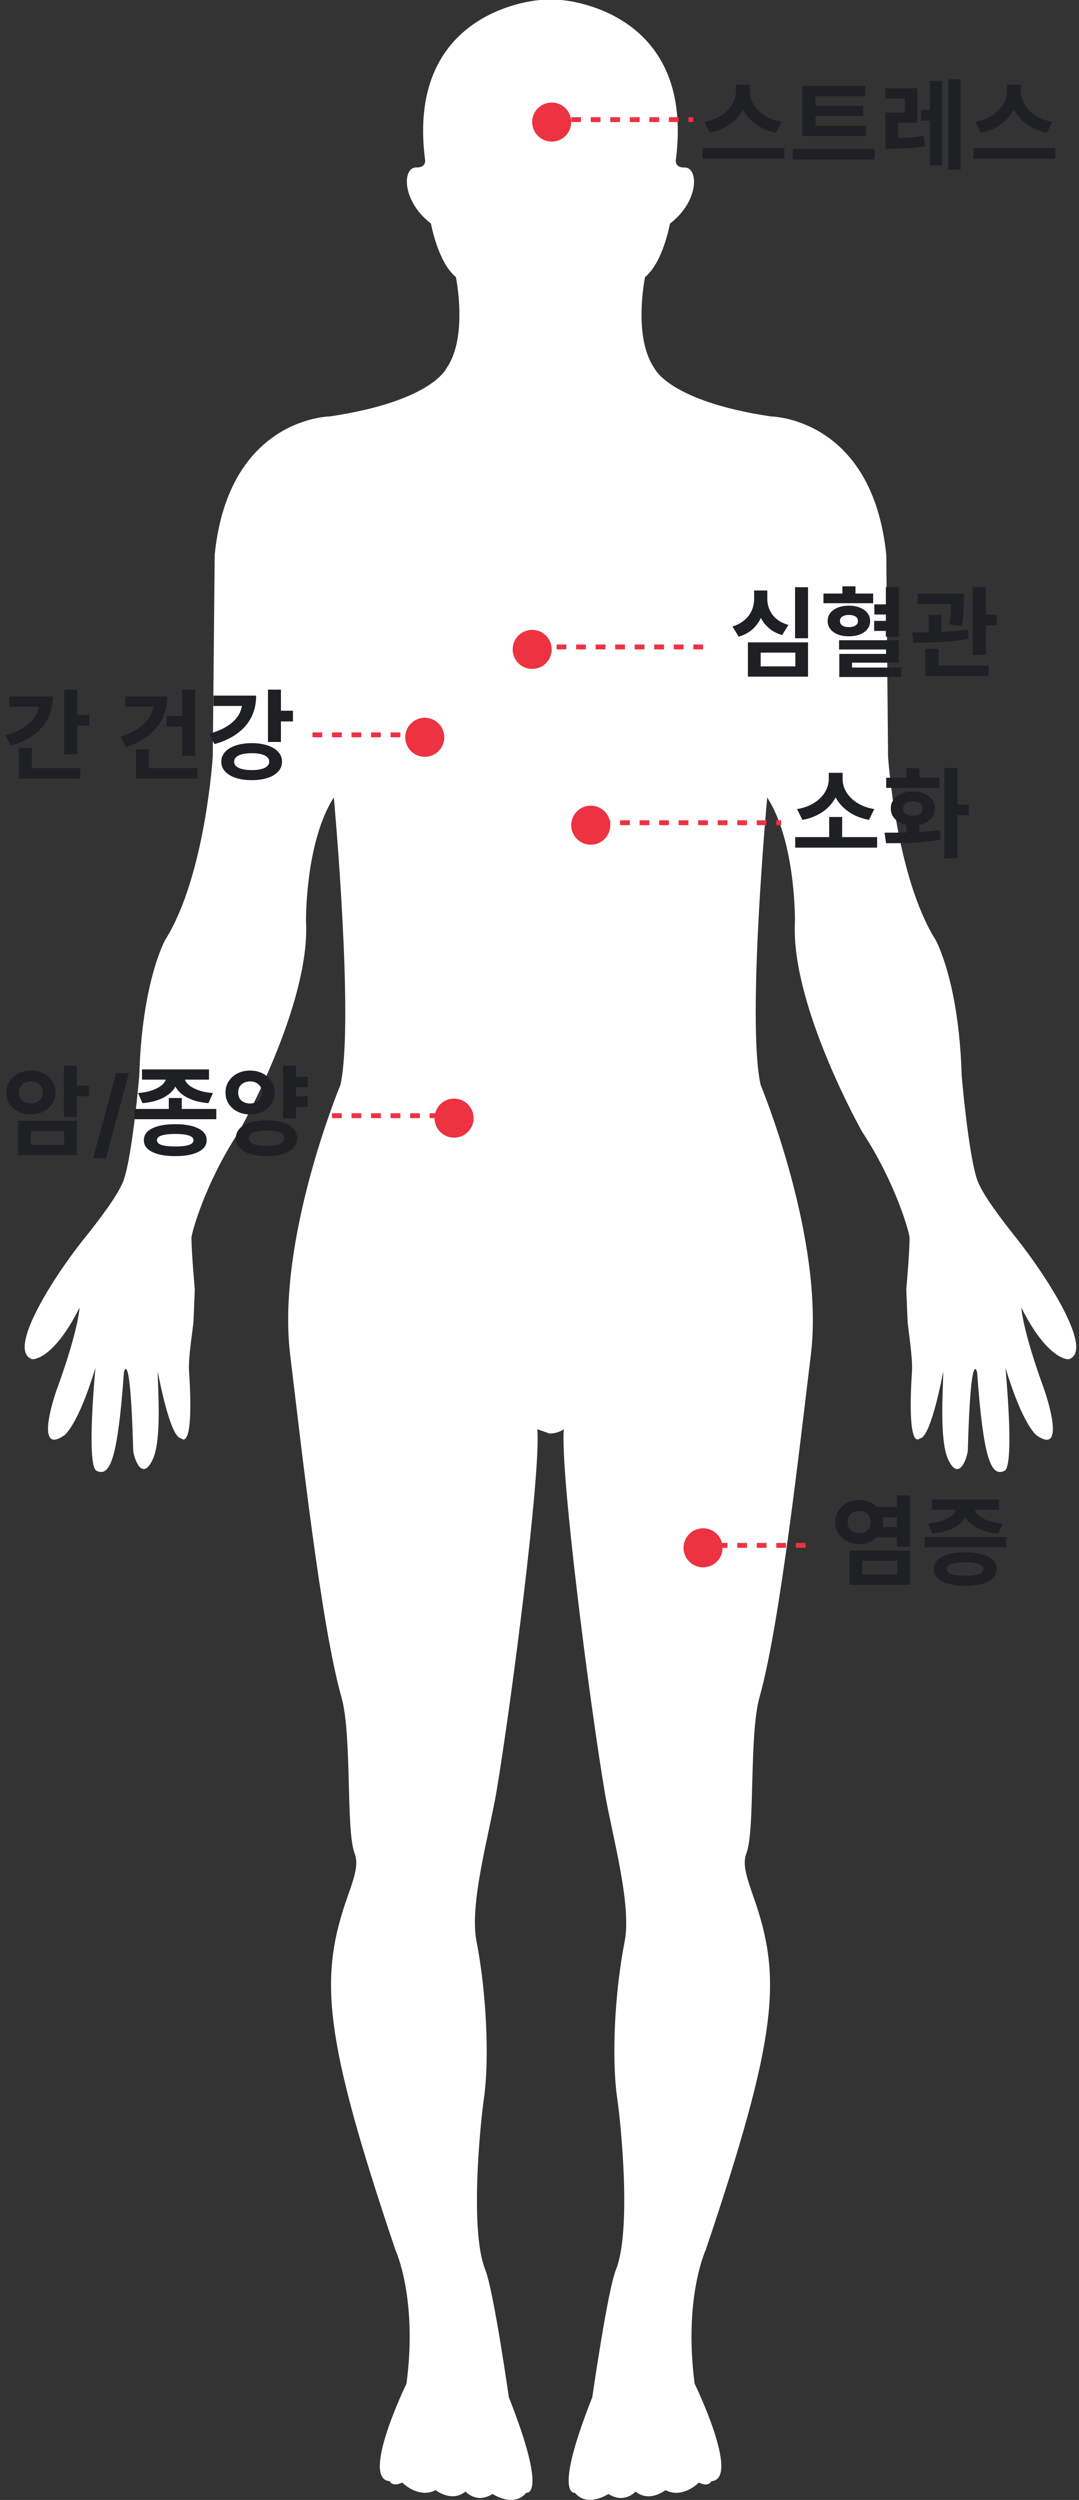 <svg width="221" height="512" viewBox="0 0 221 512" fill="none" xmlns="http://www.w3.org/2000/svg">
<rect x="0" y="0" width="221" height="512" fill="#333333" stroke="none"/>
<path d="M115.48 292.719C114.726 301.603 120.756 348.625 123.868 367.063C125.349 375.798 129.411 390.029 127.95 397.586C125.863 408.117 125.26 421.746 126.409 429.682C127.133 434.501 129.414 456.728 126.151 464.858C124.443 469.121 121.314 490.968 121.314 490.968C113.162 511.55 117.763 510.538 117.763 510.538C120.287 513.634 124.61 510.781 124.61 510.781C127.903 512.88 130.183 510.282 130.183 510.282C133.01 512.622 136.305 509.994 136.305 509.994C139.856 511.838 143.149 508.438 143.149 508.438C145.189 509.466 145.688 508.168 145.688 508.168C151.807 507.776 142.273 488.191 142.273 488.191C139.99 470.602 144.539 460.813 144.539 460.813C159.438 416.629 160.195 404.904 154.239 388.253C152.562 383.446 152.137 381.543 152.909 379.456C154.693 374.639 153.393 355.266 155.569 347.573C159.768 332.736 163.91 295.108 166.069 277.552C168.969 253.903 155.793 222.194 155.793 222.194C152.907 209.29 157.138 163.314 157.138 163.314C163.046 172.508 162.82 188.738 162.82 188.738C161.882 205.759 176.57 231.772 176.57 231.772C183.628 242.522 186.3 252.721 186.3 253.478C186.3 256.575 185.623 264.072 185.623 264.072L185.894 270.601C186.015 272.264 186.951 277.988 186.799 280.755C185.697 297.784 188.402 294.58 188.402 294.58C190.685 294.58 193.194 280.877 193.194 280.877C193.194 284.411 192.331 294.989 194.236 298.98C196.517 303.739 198.194 298.163 198.224 297.044C198.827 275.363 200.13 281.043 200.13 281.043C201.398 298.632 202.957 302.605 205.751 301.23C207.867 300.22 205.932 280.123 205.932 280.123C209.557 292.061 212.307 293.962 212.307 293.962C218.29 298.163 214.59 286.56 213.759 284.262C209.332 272.053 209.195 267.822 209.195 267.822C214.726 278.792 218.895 278.385 218.895 278.385C224.29 276.663 214.18 261.129 208.257 253.687C205.235 249.895 201.336 244.818 200.204 241.803C198.361 236.696 196.969 220.278 196.969 220.278C196.41 200.905 191.621 192.49 191.621 192.49C183.432 179.382 181.891 154.932 181.891 154.932L181.529 113.652C178.657 85.494 157.909 85.29 157.909 85.29C136.938 82.168 134.02 75.394 134.02 75.394C129.578 69.001 132.116 56.748 132.116 56.748C135.801 53.75 137.223 45.792 137.223 45.792C143.343 41.099 143.042 34.233 140.216 34.307C137.948 34.367 138.462 32.488 138.462 32.488C142.288 1.578 114.847 0 114.847 0H110.659C110.659 0 83.205 1.578 87.027 32.481C87.027 32.481 87.541 34.362 85.253 34.3C82.434 34.225 82.171 41.092 88.268 45.784C88.268 45.784 89.687 53.74 93.375 56.74C93.375 56.74 95.913 68.994 91.471 75.386C91.471 75.386 88.563 82.161 67.582 85.283C67.582 85.283 46.799 85.486 43.972 113.644L43.58 154.924C43.58 154.924 42.069 179.375 33.848 192.482C33.848 192.482 29.081 200.9 28.53 220.271C28.53 220.271 27.133 236.688 25.296 241.795C24.177 244.795 20.281 249.873 17.234 253.679C11.258 261.107 1.216 276.609 6.588 278.378C6.588 278.378 10.779 278.785 16.288 267.814C16.288 267.814 16.174 272.015 11.755 284.254C10.886 286.522 7.191 298.126 13.177 293.955C13.177 293.955 15.948 292.051 19.552 280.115C19.552 280.115 17.619 300.213 19.77 301.223C22.582 302.6 24.115 298.625 25.383 281.036C25.383 281.036 26.684 275.355 27.287 297.037C27.316 298.156 28.957 303.732 31.247 298.972C33.18 294.982 32.312 284.421 32.312 280.869C32.312 280.869 34.791 294.572 37.108 294.572C37.108 294.572 39.836 297.776 38.717 280.748C38.535 277.966 39.511 272.256 39.632 270.593L39.895 264.065C39.895 264.065 39.215 256.585 39.215 253.471C39.215 252.699 41.89 242.515 48.945 231.765C48.945 231.765 63.619 205.739 62.673 188.73C62.673 188.73 62.47 172.501 68.378 163.307C68.378 163.307 72.572 209.28 69.731 222.186C69.731 222.186 56.531 253.895 59.442 277.544C61.586 295.148 65.721 332.726 69.929 347.566C72.128 355.243 70.828 374.612 72.589 379.448C73.383 381.55 72.967 383.486 71.259 388.245C65.336 404.896 66.09 416.624 80.989 460.805C80.989 460.805 85.575 470.595 83.257 488.184C83.257 488.184 73.738 507.768 79.835 508.16C79.835 508.16 80.312 509.458 82.374 508.431C82.374 508.431 85.667 511.83 89.225 509.987C89.225 509.987 92.521 512.617 95.338 510.274C95.338 510.274 97.596 512.873 100.889 510.773C100.889 510.773 105.212 513.689 107.78 510.53C107.78 510.53 112.343 511.543 104.219 490.961C104.219 490.961 101.107 469.141 99.392 464.85C96.122 456.723 98.432 434.449 99.129 429.674C100.253 421.694 99.65 408.097 97.596 397.578C96.092 390.039 100.164 375.805 101.668 367.055C104.757 348.635 110.812 301.61 110.056 292.711L112.557 293.59C114.349 293.595 115.48 292.719 115.48 292.719Z" fill="white"/>
<path d="M13.138 141.26H15.818V154.5H13.138V141.26ZM15.078 146.42H18.278V148.6H15.078V146.42ZM7.998 142.64H10.818C10.818 144.32 10.485 145.82 9.818 147.14C9.151 148.46 8.178 149.587 6.898 150.52C5.631 151.453 4.071 152.187 2.218 152.72L1.118 150.62C2.625 150.193 3.885 149.647 4.898 148.98C5.925 148.313 6.698 147.553 7.218 146.7C7.738 145.847 7.998 144.927 7.998 143.94V142.64ZM1.918 142.64H9.418V144.76H1.918V142.64ZM3.858 157.32H16.458V159.46H3.858V157.32ZM3.858 153.16H6.518V158.28H3.858V153.16ZM37.305 141.24H39.985V154.78H37.305V141.24ZM34.125 146.64H37.685V148.8H34.125V146.64ZM31.485 142.64H34.265C34.265 144.307 33.932 145.813 33.265 147.16C32.599 148.507 31.632 149.673 30.365 150.66C29.112 151.647 27.585 152.427 25.785 153L24.685 150.88C26.112 150.427 27.332 149.853 28.345 149.16C29.359 148.453 30.132 147.653 30.665 146.76C31.212 145.853 31.485 144.88 31.485 143.84V142.64ZM25.645 142.64H33.165V144.76H25.645V142.64ZM27.845 157.32H40.445V159.46H27.845V157.32ZM27.845 153.44H30.505V158.56H27.845V153.44ZM54.884 141.24H57.544V151.96H54.884V141.24ZM56.824 145.56H60.004V147.76H56.824V145.56ZM49.604 142.46H52.464C52.464 144.113 52.13 145.6 51.464 146.92C50.797 148.227 49.824 149.34 48.544 150.26C47.277 151.18 45.737 151.893 43.924 152.4L42.844 150.28C44.324 149.867 45.564 149.34 46.564 148.7C47.577 148.047 48.337 147.307 48.844 146.48C49.35 145.64 49.604 144.74 49.604 143.78V142.46ZM43.704 142.46H51.204V144.58H43.704V142.46ZM51.544 152.2C52.797 152.2 53.89 152.36 54.824 152.68C55.757 152.987 56.477 153.427 56.984 154C57.504 154.56 57.764 155.227 57.764 156C57.764 156.773 57.504 157.44 56.984 158C56.477 158.573 55.757 159.013 54.824 159.32C53.89 159.627 52.797 159.78 51.544 159.78C50.304 159.78 49.217 159.627 48.284 159.32C47.35 159.013 46.624 158.573 46.104 158C45.584 157.44 45.324 156.773 45.324 156C45.324 155.227 45.584 154.56 46.104 154C46.624 153.427 47.35 152.987 48.284 152.68C49.217 152.36 50.304 152.2 51.544 152.2ZM51.544 154.26C50.81 154.26 50.17 154.327 49.624 154.46C49.09 154.593 48.677 154.787 48.384 155.04C48.104 155.293 47.964 155.613 47.964 156C47.964 156.373 48.104 156.687 48.384 156.94C48.677 157.193 49.09 157.387 49.624 157.52C50.17 157.653 50.81 157.72 51.544 157.72C52.304 157.72 52.95 157.653 53.484 157.52C54.017 157.387 54.424 157.193 54.704 156.94C54.997 156.687 55.144 156.373 55.144 156C55.144 155.613 54.997 155.293 54.704 155.04C54.424 154.787 54.017 154.593 53.484 154.46C52.95 154.327 52.304 154.26 51.544 154.26Z" fill="#1F2024"/>
<path d="M162.842 120.26H165.502V130.72H162.842V120.26ZM153.182 131.56H165.502V138.58H153.182V131.56ZM162.902 133.66H155.802V136.48H162.902V133.66ZM154.462 120.94H156.662V122.7C156.662 123.847 156.469 124.94 156.082 125.98C155.696 127.02 155.109 127.927 154.322 128.7C153.536 129.46 152.529 130.027 151.302 130.4L150.022 128.32C150.796 128.08 151.462 127.76 152.022 127.36C152.582 126.96 153.042 126.513 153.402 126.02C153.762 125.513 154.029 124.98 154.202 124.42C154.376 123.847 154.462 123.273 154.462 122.7V120.94ZM155.002 120.94H157.162V122.7C157.162 123.273 157.249 123.827 157.422 124.36C157.596 124.893 157.856 125.4 158.202 125.88C158.549 126.347 158.989 126.76 159.522 127.12C160.069 127.48 160.722 127.773 161.482 128L160.202 130.06C159.309 129.807 158.536 129.44 157.882 128.96C157.242 128.48 156.702 127.92 156.262 127.28C155.836 126.627 155.516 125.913 155.302 125.14C155.102 124.367 155.002 123.553 155.002 122.7V120.94ZM179.081 123.78H182.461V125.86H179.081V123.78ZM179.041 127.16H182.421V129.22H179.041V127.16ZM168.661 121.56H178.841V123.54H168.661V121.56ZM173.861 124.04C174.714 124.04 175.467 124.173 176.121 124.44C176.787 124.707 177.301 125.073 177.661 125.54C178.034 126.007 178.221 126.56 178.221 127.2C178.221 127.813 178.034 128.36 177.661 128.84C177.301 129.307 176.787 129.673 176.121 129.94C175.467 130.193 174.714 130.32 173.861 130.32C173.007 130.32 172.254 130.193 171.601 129.94C170.947 129.673 170.434 129.307 170.061 128.84C169.701 128.36 169.521 127.813 169.521 127.2C169.521 126.56 169.701 126.007 170.061 125.54C170.434 125.073 170.947 124.707 171.601 124.44C172.254 124.173 173.007 124.04 173.861 124.04ZM173.861 125.94C173.314 125.94 172.874 126.047 172.541 126.26C172.207 126.46 172.041 126.773 172.041 127.2C172.041 127.6 172.207 127.907 172.541 128.12C172.874 128.333 173.314 128.44 173.861 128.44C174.407 128.44 174.854 128.333 175.201 128.12C175.547 127.907 175.721 127.6 175.721 127.2C175.721 126.773 175.547 126.46 175.201 126.26C174.854 126.047 174.407 125.94 173.861 125.94ZM172.541 120.08H175.221V123.26H172.541V120.08ZM181.441 120.26H184.101V130.4H181.441V120.26ZM171.861 131.12H184.101V135.72H174.521V137.26H171.901V133.92H181.481V133.02H171.861V131.12ZM171.901 136.72H184.581V138.66H171.901V136.72ZM187.939 121.6H195.859V123.72H187.939V121.6ZM190.219 125.92H192.839V130.54H190.219V125.92ZM194.819 121.6H197.439V122.76C197.439 123.413 197.419 124.193 197.379 125.1C197.353 125.993 197.226 127.027 196.999 128.2L194.419 127.9C194.619 126.767 194.733 125.787 194.759 124.96C194.799 124.133 194.819 123.4 194.819 122.76V121.6ZM199.219 120.24H201.899V134.1H199.219V120.24ZM200.839 125.9H204.119V128.08H200.839V125.9ZM189.539 136.32H202.499V138.46H189.539V136.32ZM189.539 132.88H192.219V136.98H189.539V132.88ZM187.079 131.64L186.839 129.52C187.906 129.52 189.086 129.513 190.379 129.5C191.673 129.473 192.993 129.42 194.339 129.34C195.686 129.247 196.979 129.113 198.219 128.94L198.399 130.84C197.119 131.067 195.813 131.24 194.479 131.36C193.146 131.467 191.846 131.54 190.579 131.58C189.313 131.607 188.146 131.627 187.079 131.64Z" fill="#1F2024"/>
<path d="M179.052 308.62H184.532V310.74H179.052V308.62ZM179.052 312.74H184.532V314.86H179.052V312.74ZM175.992 307.22C176.912 307.22 177.738 307.413 178.472 307.8C179.205 308.187 179.785 308.72 180.212 309.4C180.652 310.08 180.872 310.853 180.872 311.72C180.872 312.6 180.652 313.38 180.212 314.06C179.785 314.727 179.205 315.26 178.472 315.66C177.738 316.047 176.912 316.24 175.992 316.24C175.072 316.24 174.238 316.047 173.492 315.66C172.758 315.26 172.172 314.727 171.732 314.06C171.305 313.38 171.092 312.6 171.092 311.72C171.092 310.853 171.305 310.08 171.732 309.4C172.172 308.72 172.758 308.187 173.492 307.8C174.238 307.413 175.072 307.22 175.992 307.22ZM175.992 309.46C175.538 309.46 175.132 309.553 174.772 309.74C174.412 309.913 174.125 310.173 173.912 310.52C173.712 310.853 173.612 311.253 173.612 311.72C173.612 312.2 173.712 312.613 173.912 312.96C174.125 313.293 174.412 313.553 174.772 313.74C175.132 313.927 175.532 314.02 175.972 314.02C176.438 314.02 176.845 313.927 177.192 313.74C177.552 313.553 177.832 313.293 178.032 312.96C178.232 312.613 178.332 312.2 178.332 311.72C178.332 311.253 178.232 310.853 178.032 310.52C177.832 310.173 177.552 309.913 177.192 309.74C176.845 309.553 176.445 309.46 175.992 309.46ZM183.692 306.26H186.372V316.76H183.692V306.26ZM174.012 317.56H186.372V324.58H174.012V317.56ZM183.752 319.66H176.632V322.48H183.752V319.66ZM189.35 314.8H206.11V316.9H189.35V314.8ZM197.69 317.92C199.69 317.92 201.263 318.22 202.41 318.82C203.557 319.42 204.13 320.26 204.13 321.34C204.13 322.433 203.557 323.28 202.41 323.88C201.263 324.48 199.69 324.78 197.69 324.78C195.69 324.78 194.117 324.48 192.97 323.88C191.837 323.28 191.27 322.433 191.27 321.34C191.27 320.26 191.837 319.42 192.97 318.82C194.117 318.22 195.69 317.92 197.69 317.92ZM197.69 319.96C196.863 319.96 196.17 320.013 195.61 320.12C195.063 320.213 194.65 320.36 194.37 320.56C194.09 320.76 193.95 321.02 193.95 321.34C193.95 321.66 194.09 321.927 194.37 322.14C194.65 322.34 195.063 322.487 195.61 322.58C196.17 322.673 196.863 322.72 197.69 322.72C198.517 322.72 199.203 322.673 199.75 322.58C200.31 322.487 200.73 322.34 201.01 322.14C201.29 321.927 201.43 321.66 201.43 321.34C201.43 321.02 201.29 320.76 201.01 320.56C200.73 320.36 200.31 320.213 199.75 320.12C199.203 320.013 198.517 319.96 197.69 319.96ZM195.91 308.16H198.27V308.6C198.27 309.147 198.17 309.68 197.97 310.2C197.77 310.707 197.47 311.18 197.07 311.62C196.683 312.047 196.197 312.433 195.61 312.78C195.023 313.113 194.343 313.393 193.57 313.62C192.797 313.847 191.937 314.007 190.99 314.1L190.07 312.02C190.883 311.953 191.603 311.84 192.23 311.68C192.87 311.507 193.417 311.307 193.87 311.08C194.337 310.84 194.717 310.587 195.01 310.32C195.317 310.053 195.543 309.773 195.69 309.48C195.837 309.173 195.91 308.88 195.91 308.6V308.16ZM197.21 308.16H199.55V308.6C199.55 308.893 199.623 309.187 199.77 309.48C199.917 309.773 200.137 310.06 200.43 310.34C200.737 310.607 201.117 310.86 201.57 311.1C202.037 311.327 202.583 311.52 203.21 311.68C203.85 311.84 204.577 311.953 205.39 312.02L204.47 314.1C203.523 314.007 202.663 313.853 201.89 313.64C201.117 313.413 200.437 313.127 199.85 312.78C199.277 312.433 198.79 312.047 198.39 311.62C198.003 311.18 197.71 310.707 197.51 310.2C197.31 309.693 197.21 309.16 197.21 308.6V308.16ZM190.89 307.12H204.61V309.22H190.89V307.12Z" fill="#1F2024"/>
<path d="M150.753 17.32H153.053V18.66C153.053 19.46 152.94 20.24 152.713 21C152.5 21.747 152.18 22.453 151.753 23.12C151.326 23.787 150.8 24.393 150.173 24.94C149.56 25.473 148.853 25.933 148.053 26.32C147.253 26.707 146.373 26.993 145.413 27.18L144.273 24.96C145.1 24.813 145.853 24.593 146.533 24.3C147.226 23.993 147.833 23.627 148.353 23.2C148.873 22.773 149.313 22.313 149.673 21.82C150.033 21.313 150.3 20.793 150.473 20.26C150.66 19.713 150.753 19.18 150.753 18.66V17.32ZM151.273 17.32H153.593V18.66C153.593 19.193 153.68 19.733 153.853 20.28C154.04 20.827 154.306 21.353 154.653 21.86C155.013 22.353 155.453 22.807 155.973 23.22C156.493 23.633 157.093 23.993 157.773 24.3C158.453 24.593 159.22 24.813 160.073 24.96L158.933 27.18C157.973 26.993 157.093 26.707 156.293 26.32C155.493 25.933 154.78 25.473 154.153 24.94C153.54 24.407 153.013 23.807 152.573 23.14C152.146 22.473 151.82 21.76 151.593 21C151.38 20.24 151.273 19.46 151.273 18.66V17.32ZM143.873 30.34H160.653V32.52H143.873V30.34ZM164.332 25.78H177.352V27.88H164.332V25.78ZM162.372 30.5H179.152V32.66H162.372V30.5ZM164.332 17.6H177.212V19.72H167.032V26.36H164.332V17.6ZM166.212 21.68H176.792V23.74H166.212V21.68ZM181.37 28.28H182.69C183.81 28.28 184.883 28.253 185.91 28.2C186.95 28.133 188.043 28.007 189.19 27.82L189.41 29.96C188.237 30.173 187.11 30.307 186.03 30.36C184.963 30.413 183.85 30.44 182.69 30.44H181.37V28.28ZM181.33 18.08H187.89V25.16H183.95V29.1H181.37V23.06H185.33V20.18H181.33V18.08ZM194.23 16.24H196.77V34.76H194.23V16.24ZM188.65 22.54H191.51V24.72H188.65V22.54ZM190.47 16.58H192.93V33.88H190.47V16.58ZM206.248 17.32H208.548V18.66C208.548 19.46 208.435 20.24 208.208 21C207.995 21.747 207.675 22.453 207.248 23.12C206.822 23.787 206.295 24.393 205.668 24.94C205.055 25.473 204.348 25.933 203.548 26.32C202.748 26.707 201.868 26.993 200.908 27.18L199.768 24.96C200.595 24.813 201.348 24.593 202.028 24.3C202.722 23.993 203.328 23.627 203.848 23.2C204.368 22.773 204.808 22.313 205.168 21.82C205.528 21.313 205.795 20.793 205.968 20.26C206.155 19.713 206.248 19.18 206.248 18.66V17.32ZM206.768 17.32H209.088V18.66C209.088 19.193 209.175 19.733 209.348 20.28C209.535 20.827 209.802 21.353 210.148 21.86C210.508 22.353 210.948 22.807 211.468 23.22C211.988 23.633 212.588 23.993 213.268 24.3C213.948 24.593 214.715 24.813 215.568 24.96L214.428 27.18C213.468 26.993 212.588 26.707 211.788 26.32C210.988 25.933 210.275 25.473 209.648 24.94C209.035 24.407 208.508 23.807 208.068 23.14C207.642 22.473 207.315 21.76 207.088 21C206.875 20.24 206.768 19.46 206.768 18.66V17.32ZM199.368 30.34H216.148V32.52H199.368V30.34Z" fill="#1F2024"/>
<path d="M13.076 218.26H15.736V228.78H13.076V218.26ZM15.016 222.34H18.196V224.52H15.016V222.34ZM3.696 229.56H15.736V236.58H3.696V229.56ZM13.136 231.66H6.316V234.48H13.136V231.66ZM6.316 219.26C7.276 219.26 8.136 219.453 8.896 219.84C9.656 220.227 10.256 220.76 10.696 221.44C11.136 222.107 11.356 222.88 11.356 223.76C11.356 224.627 11.136 225.4 10.696 226.08C10.256 226.747 9.656 227.273 8.896 227.66C8.136 228.047 7.276 228.24 6.316 228.24C5.369 228.24 4.516 228.047 3.756 227.66C2.996 227.273 2.396 226.747 1.956 226.08C1.516 225.4 1.296 224.627 1.296 223.76C1.296 222.88 1.516 222.107 1.956 221.44C2.396 220.76 2.996 220.227 3.756 219.84C4.516 219.453 5.369 219.26 6.316 219.26ZM6.316 221.48C5.863 221.48 5.449 221.573 5.076 221.76C4.703 221.933 4.409 222.193 4.196 222.54C3.996 222.873 3.896 223.28 3.896 223.76C3.896 224.227 3.996 224.633 4.196 224.98C4.409 225.313 4.703 225.567 5.076 225.74C5.449 225.913 5.863 226 6.316 226C6.796 226 7.216 225.913 7.576 225.74C7.936 225.567 8.223 225.313 8.436 224.98C8.649 224.633 8.756 224.227 8.756 223.76C8.756 223.28 8.649 222.873 8.436 222.54C8.223 222.193 7.936 221.933 7.576 221.76C7.216 221.573 6.796 221.48 6.316 221.48ZM26.397 219.773L21.709 237.188H19.103L23.79 219.773H26.397ZM34.567 224.88H37.227V228.2H34.567V224.88ZM27.547 227.12H44.307V229.22H27.547V227.12ZM35.887 230.24C37.901 230.24 39.474 230.527 40.607 231.1C41.754 231.66 42.327 232.467 42.327 233.52C42.327 234.56 41.754 235.36 40.607 235.92C39.474 236.493 37.901 236.78 35.887 236.78C33.874 236.78 32.301 236.493 31.167 235.92C30.034 235.36 29.467 234.56 29.467 233.52C29.467 232.467 30.034 231.66 31.167 231.1C32.301 230.527 33.874 230.24 35.887 230.24ZM35.887 232.24C34.647 232.24 33.714 232.347 33.087 232.56C32.461 232.76 32.147 233.08 32.147 233.52C32.147 233.96 32.461 234.287 33.087 234.5C33.714 234.7 34.647 234.8 35.887 234.8C37.141 234.8 38.074 234.7 38.687 234.5C39.314 234.287 39.627 233.96 39.627 233.52C39.627 233.08 39.314 232.76 38.687 232.56C38.074 232.347 37.141 232.24 35.887 232.24ZM34.107 220H36.467V220.44C36.467 221 36.367 221.533 36.167 222.04C35.967 222.547 35.667 223.02 35.267 223.46C34.881 223.887 34.394 224.273 33.807 224.62C33.221 224.967 32.541 225.253 31.767 225.48C30.994 225.693 30.134 225.847 29.187 225.94L28.267 223.86C29.081 223.793 29.801 223.68 30.427 223.52C31.067 223.347 31.614 223.147 32.067 222.92C32.534 222.693 32.914 222.447 33.207 222.18C33.514 221.9 33.741 221.613 33.887 221.32C34.034 221.027 34.107 220.733 34.107 220.44V220ZM35.407 220H37.747V220.44C37.747 220.733 37.821 221.033 37.967 221.34C38.114 221.633 38.334 221.913 38.627 222.18C38.934 222.447 39.321 222.693 39.787 222.92C40.254 223.147 40.801 223.347 41.427 223.52C42.067 223.68 42.794 223.793 43.607 223.86L42.687 225.94C41.727 225.847 40.861 225.693 40.087 225.48C39.327 225.253 38.654 224.973 38.067 224.64C37.481 224.293 36.987 223.907 36.587 223.48C36.201 223.04 35.907 222.567 35.707 222.06C35.507 221.54 35.407 221 35.407 220.44V220ZM29.087 219.02H42.807V221.12H29.087V219.02ZM59.826 220.52H63.006V222.68H59.826V220.52ZM59.826 224.54H63.006V226.72H59.826V224.54ZM51.206 219.26C52.166 219.26 53.026 219.453 53.786 219.84C54.546 220.227 55.146 220.76 55.586 221.44C56.026 222.107 56.246 222.88 56.246 223.76C56.246 224.627 56.026 225.4 55.586 226.08C55.146 226.747 54.546 227.273 53.786 227.66C53.026 228.047 52.166 228.24 51.206 228.24C50.259 228.24 49.406 228.047 48.646 227.66C47.886 227.273 47.286 226.747 46.846 226.08C46.406 225.4 46.186 224.627 46.186 223.76C46.186 222.88 46.406 222.107 46.846 221.44C47.286 220.76 47.886 220.227 48.646 219.84C49.406 219.453 50.259 219.26 51.206 219.26ZM51.206 221.48C50.752 221.48 50.339 221.573 49.966 221.76C49.592 221.933 49.299 222.193 49.086 222.54C48.886 222.873 48.786 223.28 48.786 223.76C48.786 224.227 48.886 224.633 49.086 224.98C49.299 225.313 49.592 225.567 49.966 225.74C50.339 225.913 50.752 226 51.206 226C51.686 226 52.106 225.913 52.466 225.74C52.826 225.567 53.112 225.313 53.326 224.98C53.539 224.633 53.646 224.227 53.646 223.76C53.646 223.28 53.539 222.873 53.326 222.54C53.112 222.193 52.826 221.933 52.466 221.76C52.106 221.573 51.686 221.48 51.206 221.48ZM57.966 218.26H60.626V229.06H57.966V218.26ZM54.586 229.44C55.866 229.44 56.972 229.587 57.906 229.88C58.852 230.173 59.579 230.593 60.086 231.14C60.592 231.687 60.846 232.347 60.846 233.12C60.846 233.88 60.592 234.533 60.086 235.08C59.579 235.627 58.852 236.047 57.906 236.34C56.972 236.633 55.866 236.78 54.586 236.78C53.306 236.78 52.192 236.633 51.246 236.34C50.312 236.047 49.586 235.627 49.066 235.08C48.559 234.533 48.306 233.88 48.306 233.12C48.306 232.347 48.559 231.687 49.066 231.14C49.586 230.593 50.312 230.173 51.246 229.88C52.192 229.587 53.306 229.44 54.586 229.44ZM54.586 231.54C53.799 231.54 53.139 231.6 52.606 231.72C52.072 231.827 51.666 231.993 51.386 232.22C51.106 232.447 50.966 232.747 50.966 233.12C50.966 233.467 51.106 233.76 51.386 234C51.666 234.24 52.072 234.42 52.606 234.54C53.139 234.647 53.799 234.7 54.586 234.7C55.372 234.7 56.032 234.647 56.566 234.54C57.112 234.42 57.519 234.24 57.786 234C58.066 233.76 58.206 233.467 58.206 233.12C58.206 232.747 58.066 232.447 57.786 232.22C57.519 231.993 57.112 231.827 56.566 231.72C56.032 231.6 55.372 231.54 54.586 231.54Z" fill="#1F2024"/>
<path d="M162.872 171.44H179.652V173.6H162.872V171.44ZM169.832 167.32H172.492V172.02H169.832V167.32ZM169.752 158.28H172.072V159.62C172.072 160.407 171.958 161.167 171.732 161.9C171.518 162.633 171.192 163.327 170.752 163.98C170.325 164.633 169.798 165.227 169.172 165.76C168.545 166.28 167.825 166.727 167.012 167.1C166.212 167.473 165.325 167.747 164.352 167.92L163.252 165.7C164.105 165.567 164.872 165.353 165.552 165.06C166.232 164.767 166.832 164.42 167.352 164.02C167.885 163.607 168.325 163.16 168.672 162.68C169.032 162.187 169.298 161.68 169.472 161.16C169.658 160.64 169.752 160.127 169.752 159.62V158.28ZM170.252 158.28H172.592V159.62C172.592 160.14 172.678 160.66 172.852 161.18C173.038 161.7 173.305 162.2 173.652 162.68C174.012 163.16 174.452 163.607 174.972 164.02C175.492 164.42 176.092 164.767 176.772 165.06C177.465 165.353 178.232 165.567 179.072 165.7L177.972 167.92C176.998 167.733 176.112 167.46 175.312 167.1C174.512 166.727 173.798 166.28 173.172 165.76C172.545 165.24 172.012 164.66 171.572 164.02C171.145 163.367 170.818 162.673 170.592 161.94C170.365 161.193 170.252 160.42 170.252 159.62V158.28ZM185.65 168.22H188.31V171.2H185.65V168.22ZM193.43 157.26H196.09V175.78H193.43V157.26ZM195.17 164.78H198.43V166.96H195.17V164.78ZM181.49 172.7L181.17 170.54C182.237 170.54 183.403 170.533 184.67 170.52C185.95 170.507 187.257 170.46 188.59 170.38C189.937 170.3 191.237 170.18 192.49 170.02L192.69 171.94C191.397 172.18 190.083 172.36 188.75 172.48C187.417 172.587 186.13 172.653 184.89 172.68C183.663 172.693 182.53 172.7 181.49 172.7ZM181.51 159.28H192.41V161.36H181.51V159.28ZM186.97 162.1C187.863 162.1 188.65 162.247 189.33 162.54C190.01 162.833 190.543 163.24 190.93 163.76C191.317 164.28 191.51 164.887 191.51 165.58C191.51 166.26 191.317 166.867 190.93 167.4C190.543 167.92 190.01 168.327 189.33 168.62C188.65 168.913 187.863 169.06 186.97 169.06C186.09 169.06 185.31 168.913 184.63 168.62C183.95 168.327 183.417 167.92 183.03 167.4C182.643 166.867 182.45 166.26 182.45 165.58C182.45 164.887 182.643 164.28 183.03 163.76C183.417 163.24 183.95 162.833 184.63 162.54C185.31 162.247 186.09 162.1 186.97 162.1ZM186.97 164.1C186.37 164.1 185.883 164.233 185.51 164.5C185.15 164.753 184.97 165.113 184.97 165.58C184.97 166.06 185.15 166.427 185.51 166.68C185.883 166.933 186.37 167.06 186.97 167.06C187.583 167.06 188.07 166.933 188.43 166.68C188.803 166.427 188.99 166.06 188.99 165.58C188.99 165.113 188.803 164.753 188.43 164.5C188.07 164.233 187.583 164.1 186.97 164.1ZM185.65 157.34H188.31V160.84H185.65V157.34Z" fill="#1F2024"/>
<circle cx="87" cy="151" r="4" fill="#ED3241"/>
<circle cx="109" cy="133" r="4" fill="#ED3241"/>
<circle cx="113" cy="25" r="4" fill="#ED3241"/>
<circle cx="121" cy="169" r="4" fill="#ED3241"/>
<circle cx="93" cy="229" r="4" fill="#ED3241"/>
<circle cx="144" cy="317" r="4" fill="#ED3241"/>
<line x1="113" y1="24.5" x2="142" y2="24.5" stroke="#ED3241" stroke-dasharray="2 2"/>
<line x1="110" y1="132.5" x2="146" y2="132.5" stroke="#ED3241" stroke-dasharray="2 2"/>
<line x1="119" y1="168.5" x2="160" y2="168.5" stroke="#ED3241" stroke-dasharray="2 2"/>
<line x1="64" y1="150.5" x2="87" y2="150.5" stroke="#ED3241" stroke-dasharray="2 2"/>
<line x1="68" y1="228.5" x2="91" y2="228.5" stroke="#ED3241" stroke-dasharray="2 2"/>
<line x1="143" y1="316.5" x2="167" y2="316.5" stroke="#ED3241" stroke-dasharray="2 2"/>
</svg>
